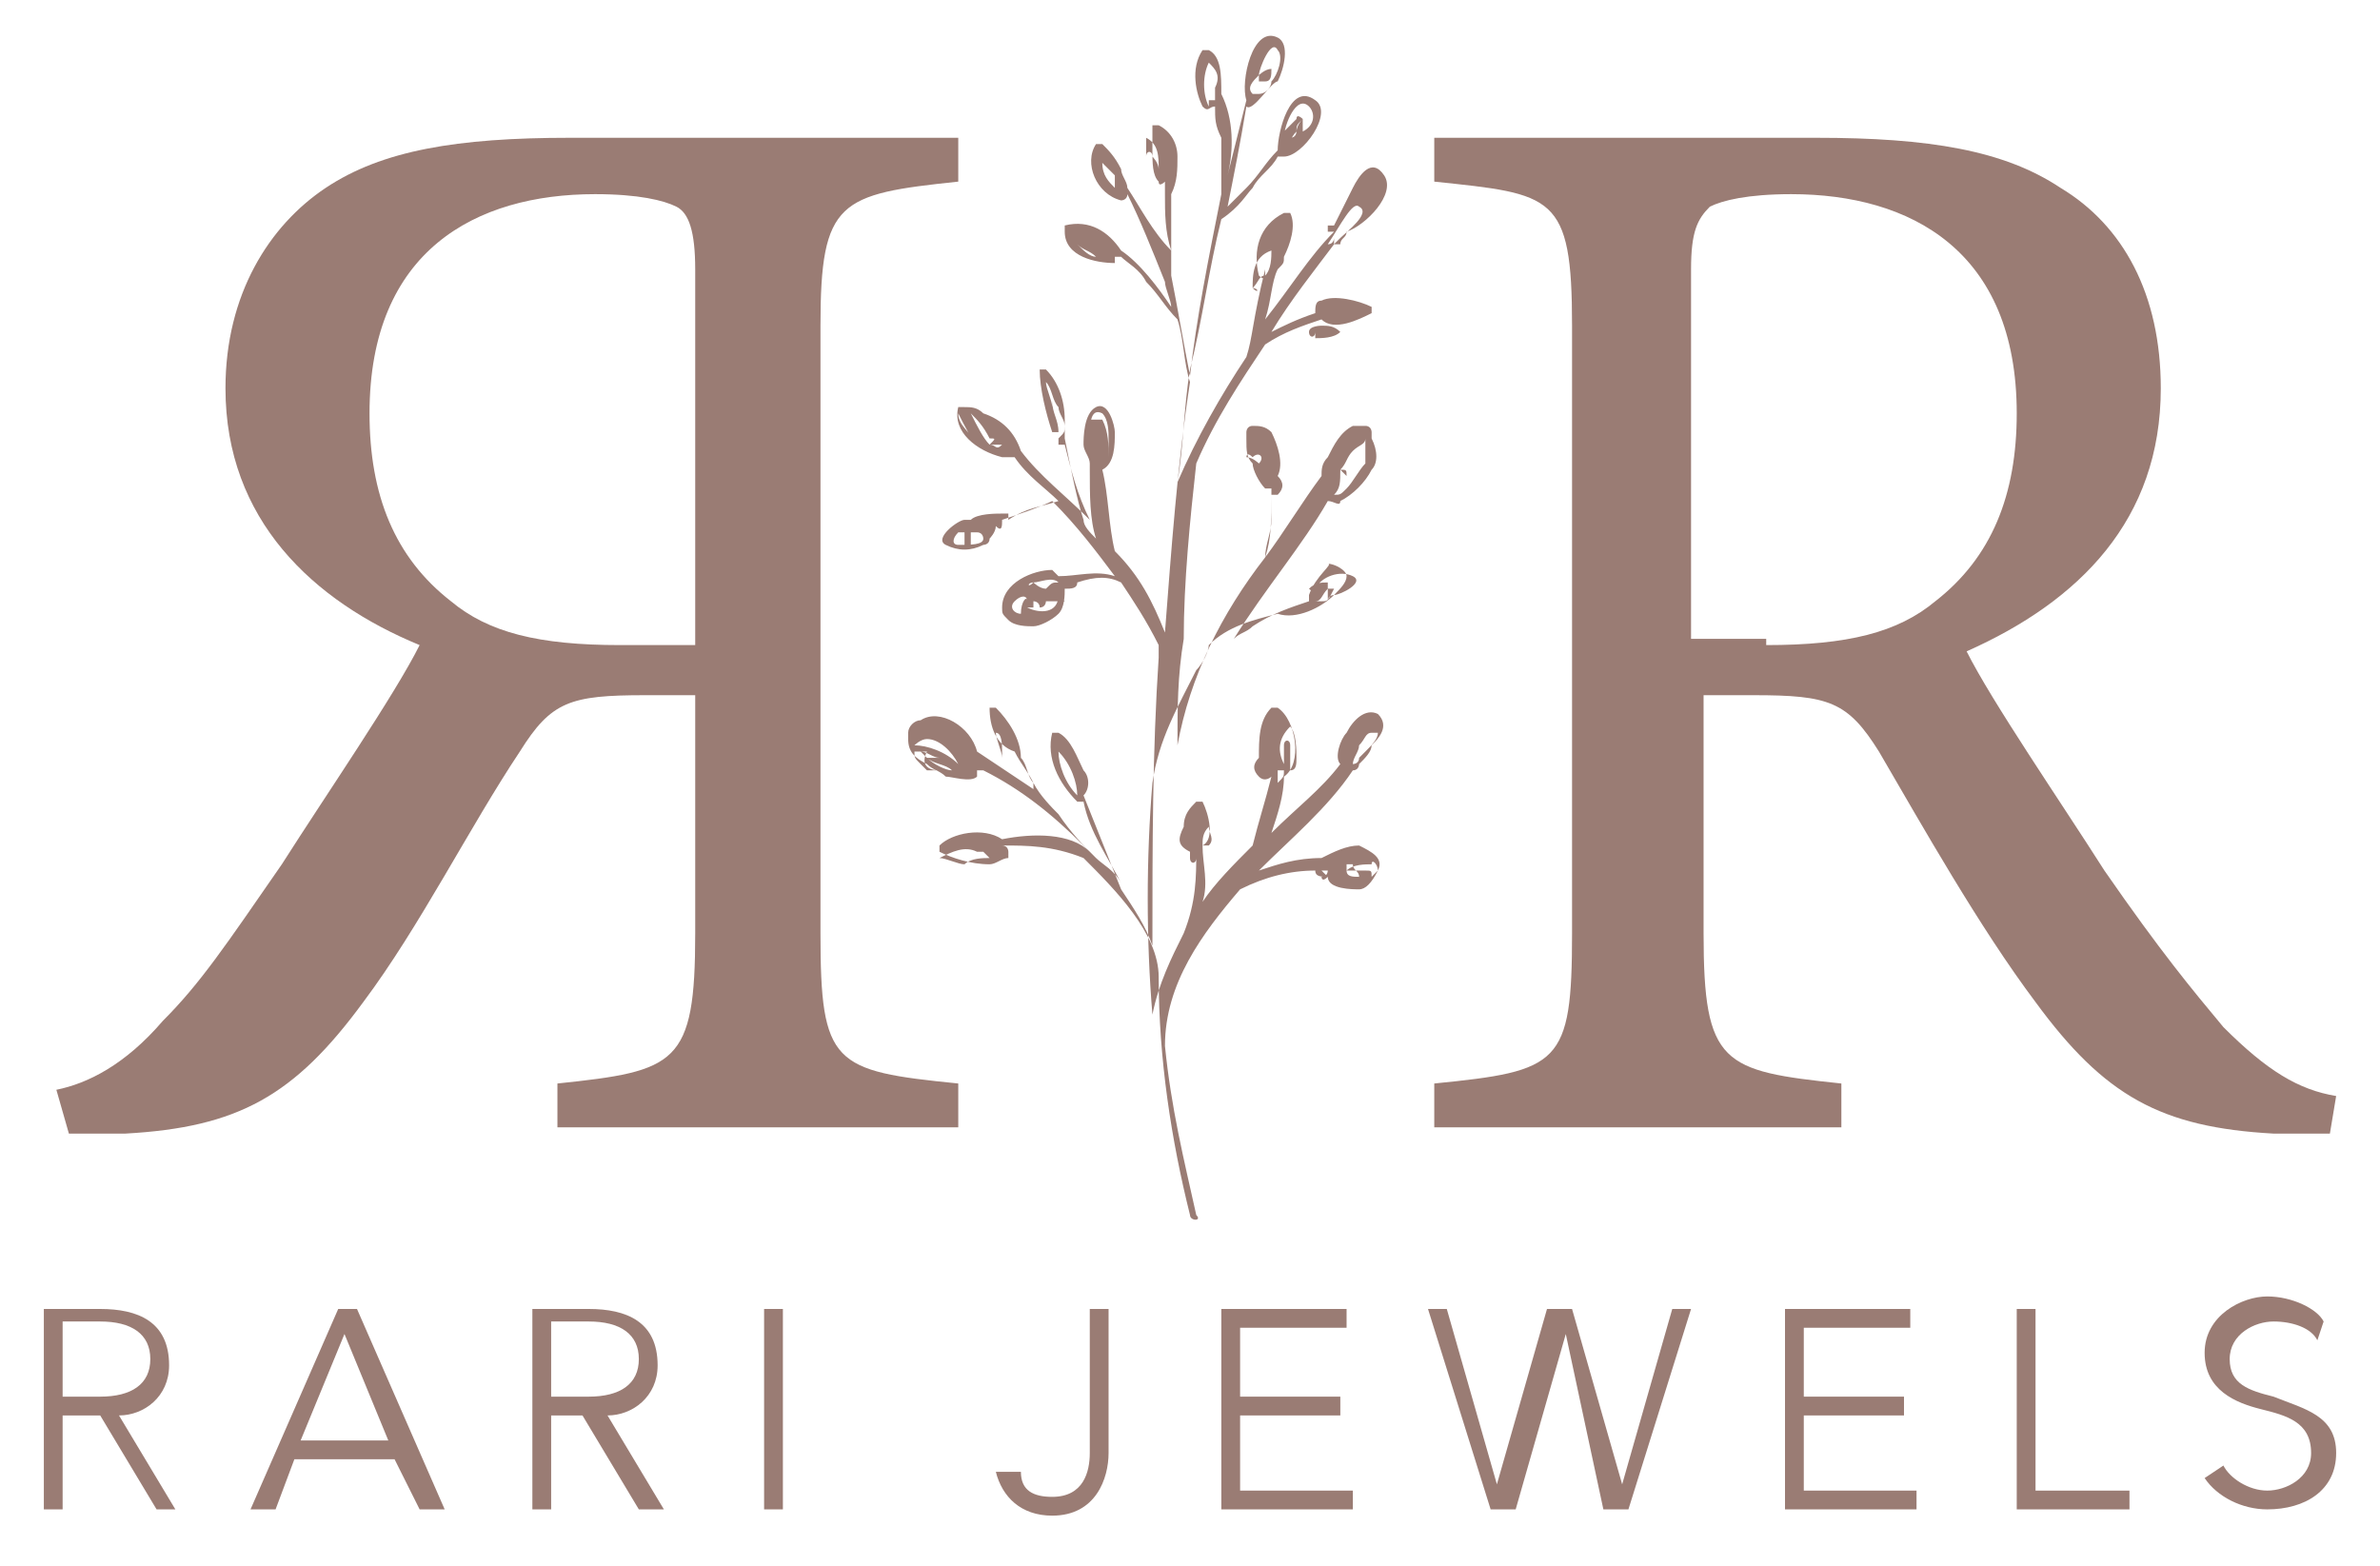 <?xml version="1.0" encoding="utf-8"?>
<!-- Generator: Adobe Illustrator 22.0.1, SVG Export Plug-In . SVG Version: 6.00 Build 0)  -->
<svg version="1.1" id="Camada_1" xmlns="http://www.w3.org/2000/svg" xmlns:xlink="http://www.w3.org/1999/xlink" x="0px" y="0px"
	 viewBox="0 0 38 25" style="enable-background:new 0 0 38 25;" xml:space="preserve">
<style type="text/css">
	.st0{fill:#9A7C74;}
</style>
<g>
	<path class="st0" d="M1,24.1H0.7v-3.2h0.9c0.6,0,1.1,0.2,1.1,0.9c0,0.5-0.4,0.8-0.8,0.8l0.9,1.5H2.5l-0.9-1.5H1V24.1z M1,22.3h0.6
		c0.5,0,0.8-0.2,0.8-0.6c0-0.4-0.3-0.6-0.8-0.6H1V22.3z"/>
	<path class="st0" d="M4.4,24.1H4l1.4-3.2h0.3l1.4,3.2H6.7l-0.4-0.8H4.7L4.4,24.1z M4.8,23h1.4l-0.7-1.7L4.8,23z"/>
	<path class="st0" d="M8.8,24.1H8.5v-3.2h0.9c0.6,0,1.1,0.2,1.1,0.9c0,0.5-0.4,0.8-0.8,0.8l0.9,1.5h-0.4l-0.9-1.5H8.8V24.1z
		 M8.8,22.3h0.6c0.5,0,0.8-0.2,0.8-0.6c0-0.4-0.3-0.6-0.8-0.6H8.8V22.3z"/>
	<path class="st0" d="M12.5,24.1h-0.3v-3.2h0.3V24.1z"/>
	<path class="st0" d="M16.3,23.5c0,0.3,0.2,0.4,0.5,0.4c0.5,0,0.6-0.4,0.6-0.7v-2.3h0.3v2.3c0,0.4-0.2,1-0.9,1
		c-0.5,0-0.8-0.3-0.9-0.7L16.3,23.5z"/>
	<path class="st0" d="M19.9,23.8h1.7v0.3h-2.1v-3.2h2v0.3h-1.7v1.1h1.6v0.3h-1.6V23.8z"/>
	<path class="st0" d="M23.9,23.7L23.9,23.7l0.8-2.8h0.4l0.8,2.8h0l0.8-2.8h0.3l-1,3.2h-0.4L25,21.3h0l-0.8,2.8h-0.4l-1-3.2h0.3
		L23.9,23.7z"/>
	<path class="st0" d="M28.9,23.8h1.7v0.3h-2.1v-3.2h2v0.3h-1.7v1.1h1.6v0.3h-1.6V23.8z"/>
	<path class="st0" d="M32.5,23.8H34v0.3h-1.8v-3.2h0.3V23.8z"/>
	<path class="st0" d="M37,21.4c-0.1-0.2-0.4-0.3-0.7-0.3c-0.3,0-0.7,0.2-0.7,0.6c0,0.4,0.3,0.5,0.7,0.6c0.5,0.2,1,0.3,1,0.9
		s-0.5,0.9-1.1,0.9c-0.4,0-0.8-0.2-1-0.5l0.3-0.2c0.1,0.2,0.4,0.4,0.7,0.4c0.3,0,0.7-0.2,0.7-0.6c0-0.5-0.4-0.6-0.8-0.7
		c-0.4-0.1-0.9-0.3-0.9-0.9c0-0.6,0.6-0.9,1-0.9c0.4,0,0.8,0.2,0.9,0.4L37,21.4z"/>
</g>
<g>
	<g>
		<path class="st0" d="M37.2,18.1c-0.3,0-0.6,0-0.9,0c-1.8-0.1-2.7-0.6-3.8-2.1c-0.9-1.2-1.8-2.8-2.5-4c-0.5-0.8-0.8-0.9-2-0.9h-0.8
			v3.8c0,2.1,0.3,2.2,2.2,2.4v0.7h-6.5v-0.7c2-0.2,2.2-0.3,2.2-2.4V5.2c0-2.1-0.3-2.1-2.2-2.3V2.2H29c1.8,0,3,0.2,3.9,0.8
			c1,0.6,1.6,1.7,1.6,3.2c0,2.1-1.3,3.4-3.1,4.2c0.4,0.8,1.5,2.4,2.2,3.5c0.9,1.3,1.4,1.9,1.9,2.5c0.7,0.7,1.2,1,1.8,1.1L37.2,18.1z
			 M28.2,10.3c1.3,0,2.1-0.2,2.7-0.7c0.9-0.7,1.3-1.7,1.3-3c0-2.6-1.7-3.5-3.6-3.5c-0.7,0-1.1,0.1-1.3,0.2c-0.2,0.2-0.3,0.4-0.3,1
			v5.9H28.2z"/>
	</g>
</g>
<g>
	<g>
		<path class="st0" d="M0.9,17.4C1.4,17.3,2,17,2.6,16.3c0.6-0.6,1-1.2,1.9-2.5c0.7-1.1,1.8-2.7,2.2-3.5C5,9.6,3.6,8.3,3.6,6.2
			c0-1.5,0.7-2.6,1.6-3.2c0.9-0.6,2.1-0.8,3.9-0.8h6.2v0.7c-1.9,0.2-2.2,0.3-2.2,2.3v9.7c0,2.1,0.2,2.2,2.2,2.4v0.7H8.9v-0.7
			c1.9-0.2,2.2-0.3,2.2-2.4v-3.8h-0.8c-1.2,0-1.5,0.1-2,0.9c-0.8,1.2-1.6,2.8-2.5,4c-1.1,1.5-2,2-3.8,2.1c-0.3,0-0.6,0-0.9,0
			L0.9,17.4z M11.1,10.3V4.3c0-0.6-0.1-0.9-0.3-1c-0.2-0.1-0.6-0.2-1.3-0.2C7.6,3.1,5.9,4,5.9,6.6c0,1.3,0.4,2.3,1.3,3
			c0.6,0.5,1.4,0.7,2.7,0.7H11.1z"/>
	</g>
</g>
<path class="st0" d="M21.7,13.5c-0.2,0-0.4,0.1-0.6,0.2c0,0,0,0,0,0c-0.4,0-0.7,0.1-1,0.2c0.5-0.5,1.1-1,1.5-1.6c0,0,0,0,0,0
	c0,0,0,0,0,0c0.1,0,0.1-0.1,0.1-0.1c0.1-0.1,0.2-0.2,0.2-0.3c0.1-0.1,0.3-0.3,0.1-0.5c-0.2-0.1-0.4,0.1-0.5,0.3
	c-0.1,0.1-0.2,0.4-0.1,0.5c0,0,0,0,0,0c0,0,0,0,0,0c-0.3,0.4-0.7,0.7-1.1,1.1c0.1-0.3,0.2-0.6,0.2-0.9c0,0,0,0,0,0
	c0.3-0.2,0.2-0.9-0.1-1.1c0,0-0.1,0-0.1,0c-0.2,0.2-0.2,0.5-0.2,0.8c-0.1,0.1-0.1,0.2,0,0.3c0.1,0.1,0.2,0,0.2,0
	c-0.1,0.4-0.2,0.7-0.3,1.1c-0.3,0.3-0.6,0.6-0.8,0.9c0.1-0.3,0-0.6,0-0.9c0.2-0.1,0.1-0.5,0-0.7c0,0-0.1,0-0.1,0
	c-0.1,0.1-0.2,0.2-0.2,0.4c-0.1,0.2-0.1,0.3,0.1,0.4c0,0,0,0.1,0,0.1c0,0.1,0.1,0.1,0.1,0c0,0,0,0,0-0.1c0,0,0,0,0,0c0,0,0,0,0,0
	c0,0,0,0,0,0c0,0.4,0,0.8-0.2,1.3c-0.2,0.4-0.4,0.8-0.5,1.3c-0.1-1.2-0.1-2.5,0-3.7c0,0,0,0,0,0c0.1-0.7,0.4-1.2,0.7-1.8
	c0,0,0,0,0,0c0,0,0,0,0,0c0.1-0.1,0.2-0.3,0.2-0.4c0.3-0.3,0.7-0.4,1.1-0.5c0,0,0,0,0,0c0.3,0.1,0.7-0.1,0.9-0.3
	c0.1-0.1,0.2-0.2,0.2-0.3c0-0.1-0.2-0.2-0.3-0.2C21.3,9,21,9.2,20.9,9.5c0,0,0,0.1,0,0.1C20.6,9.7,20.3,9.8,20,10
	c-0.1,0.1-0.2,0.1-0.3,0.2c0.5-0.8,1.1-1.5,1.5-2.2c0.1,0,0.2,0.1,0.2,0c0.2-0.1,0.4-0.3,0.5-0.5C22,7.4,22,7.2,21.9,7
	c0,0,0-0.1,0-0.1c0,0,0-0.1-0.1-0.1c0,0-0.1,0-0.1,0c0,0-0.1,0-0.1,0c-0.2,0.1-0.3,0.3-0.4,0.5c-0.1,0.1-0.1,0.2-0.1,0.3
	c0,0,0,0,0,0c0,0,0,0,0,0c-0.3,0.4-0.6,0.9-0.9,1.3c0.1-0.3,0.1-0.6,0.1-1c0,0,0,0,0,0c0,0,0,0,0.1,0c0.1-0.1,0.1-0.2,0-0.3
	c0.1-0.2,0-0.5-0.1-0.7c-0.1-0.1-0.2-0.1-0.3-0.1c-0.1,0-0.1,0.1-0.1,0.1c0,0,0,0,0,0.1c0,0.2,0,0.3,0.1,0.4c0,0.1,0.1,0.3,0.2,0.4
	c0,0,0.1,0,0.1,0c0,0.2,0,0.3,0,0.5c0,0.2-0.1,0.4-0.1,0.6c-0.7,0.9-1.2,1.9-1.4,3c0-0.6,0-1.1,0.1-1.7c0-0.9,0.1-1.9,0.2-2.8
	c0,0,0,0,0,0c0.3-0.7,0.7-1.3,1.1-1.9c0.3-0.2,0.6-0.3,0.9-0.4c0,0,0,0,0,0c0.2,0.2,0.6,0,0.8-0.1c0,0,0-0.1,0-0.1
	c-0.2-0.1-0.6-0.2-0.8-0.1c-0.1,0-0.1,0.1-0.1,0.2c-0.3,0.1-0.5,0.2-0.7,0.3c0.3-0.5,0.7-1,1-1.4c0,0,0,0,0.1,0
	c0-0.1,0.1-0.1,0.1-0.2c0.3-0.1,0.8-0.6,0.6-0.9c-0.2-0.3-0.4,0-0.5,0.2c-0.1,0.2-0.2,0.4-0.3,0.6c0,0,0,0-0.1,0c0,0,0,0,0,0.1
	c0,0,0,0,0.1,0c0,0,0,0,0,0c-0.4,0.4-0.7,0.9-1.1,1.4c0.1-0.3,0.1-0.6,0.2-0.8c0.1-0.1,0.1-0.1,0.1-0.2c0.1-0.2,0.2-0.5,0.1-0.7
	c0,0-0.1,0-0.1,0c-0.4,0.2-0.5,0.6-0.4,1c0,0,0.1,0.1,0.1,0c0,0,0,0,0-0.1c0,0,0,0,0,0C20,5.1,20,5.4,19.9,5.7c0,0,0,0,0,0
	c-0.4,0.6-0.8,1.3-1.1,2c0.1-0.6,0.1-1.2,0.2-1.8c0.2-0.8,0.3-1.6,0.5-2.4C19.8,3.3,19.9,3.1,20,3c0.1-0.2,0.3-0.3,0.4-0.5
	c0,0,0,0,0.1,0c0.3,0,0.8-0.7,0.5-0.9c-0.4-0.3-0.6,0.5-0.6,0.8c0,0,0,0,0,0c-0.2,0.2-0.3,0.4-0.5,0.6c-0.1,0.1-0.2,0.2-0.3,0.3
	c0.1-0.5,0.2-1,0.3-1.6c0.1,0.1,0.4-0.4,0.5-0.4c0.1-0.2,0.2-0.6,0-0.7c-0.4-0.2-0.6,0.7-0.5,1c-0.1,0.4-0.2,0.8-0.3,1.2
	c0.1-0.4,0.1-0.9-0.1-1.3c0-0.3,0-0.6-0.2-0.7c0,0-0.1,0-0.1,0c-0.2,0.3-0.1,0.7,0,0.9c0,0,0,0,0,0c0,0,0,0,0,0c0.1,0.1,0.1,0,0.2,0
	c0,0.2,0,0.3,0.1,0.5c0,0.3,0,0.6,0,0.9c0,0,0,0,0,0C19.3,4.1,19.1,5.1,19,6c-0.1-0.5-0.2-1.1-0.3-1.6c0-0.4,0-0.9,0-1.3
	c0.1-0.2,0.1-0.4,0.1-0.6c0-0.2-0.1-0.4-0.3-0.5c0,0-0.1,0-0.1,0c0,0.1,0,0.2,0,0.3c0,0,0,0,0,0c0,0,0,0,0,0.1c0,0.2,0,0.4,0.1,0.5
	c0,0.1,0.1,0,0.1,0c0,0,0,0,0,0c0,0,0,0,0,0.1c0,0,0,0,0,0.1c0,0,0,0,0,0c0,0.3,0,0.6,0.1,0.9C18.4,3.7,18.2,3.3,18,3
	c0-0.1-0.1-0.2-0.1-0.3c-0.1-0.2-0.2-0.3-0.3-0.4c0,0-0.1,0-0.1,0c-0.2,0.3,0,0.8,0.4,0.9c0,0,0.1,0,0.1-0.1
	c0.2,0.4,0.4,0.9,0.6,1.4c0,0.1,0.1,0.3,0.1,0.4c-0.2-0.3-0.5-0.7-0.8-0.9c0,0,0,0,0,0c-0.2-0.3-0.5-0.5-0.9-0.4c0,0,0,0,0,0.1
	c0,0.4,0.5,0.5,0.8,0.5c0,0,0,0,0-0.1c0,0,0,0,0,0c0,0,0,0,0.1,0c0,0,0,0,0,0c0,0,0,0,0,0c0.1,0.1,0.3,0.2,0.4,0.4
	c0.2,0.2,0.3,0.4,0.5,0.6c0.1,0.3,0.1,0.7,0.2,1c-0.2,1.3-0.3,2.7-0.4,4c-0.2-0.5-0.4-0.9-0.8-1.3c-0.1-0.4-0.1-0.9-0.2-1.3
	c0.2-0.1,0.2-0.4,0.2-0.6c0-0.1-0.1-0.5-0.3-0.4c-0.2,0.1-0.2,0.5-0.2,0.6c0,0.1,0.1,0.2,0.1,0.3c0,0,0,0.1,0,0.1c0,0,0,0,0,0
	c0,0.4,0,0.8,0.1,1.1c-0.1-0.1-0.2-0.2-0.2-0.3C17.2,8,17.1,7.5,17,7c0-0.1,0-0.2,0-0.3c0-0.3-0.1-0.6-0.3-0.8c0,0-0.1,0-0.1,0
	c0,0.3,0.1,0.7,0.2,1c0,0,0.1,0,0.1,0c0-0.2-0.1-0.3-0.1-0.5c0,0,0,0,0,0c0,0,0,0.1,0,0.1c0-0.1-0.1-0.3-0.1-0.4
	c0.1,0.1,0.1,0.3,0.2,0.4c0,0.1,0.1,0.2,0.1,0.3c0,0.1,0,0.1-0.1,0.2c0,0,0,0,0,0.1c0,0,0.1,0,0.1,0c0.1,0.4,0.2,0.8,0.4,1.2
	c-0.4-0.4-0.8-0.7-1.1-1.1c0,0,0,0,0,0c0,0,0,0,0,0c-0.1-0.3-0.3-0.5-0.6-0.6c-0.1-0.1-0.2-0.1-0.3-0.1c0,0-0.1,0-0.1,0
	c-0.1,0.4,0.3,0.7,0.7,0.8c0.1,0,0.1,0,0.2,0c0.2,0.3,0.5,0.5,0.7,0.7c-0.3,0.1-0.5,0.1-0.8,0.3c0,0,0,0,0-0.1c0,0,0,0-0.1,0
	c-0.1,0-0.4,0-0.5,0.1c0,0,0,0-0.1,0c-0.1,0-0.5,0.3-0.3,0.4c0.2,0.1,0.4,0.1,0.6,0c0,0,0.1,0,0.1-0.1c0,0,0,0,0,0c0,0,0,0,0,0
	c0,0,0.1-0.1,0.1-0.2C16,8.5,16,8.4,16,8.3c0.3-0.1,0.6-0.2,0.8-0.3c0.4,0.4,0.7,0.8,1,1.2c-0.3-0.1-0.6,0-0.9,0
	c0,0-0.1-0.1-0.1-0.1C16.5,9.1,16,9.3,16,9.7c0,0.1,0,0.1,0.1,0.2c0.1,0.1,0.3,0.1,0.4,0.1c0.1,0,0.3-0.1,0.4-0.2
	C17,9.7,17,9.5,17,9.4c0.1,0,0.2,0,0.2-0.1c0.3-0.1,0.5-0.1,0.7,0c0.2,0.3,0.4,0.6,0.6,1c0,0.1,0,0.2,0,0.2c-0.1,1.5-0.1,3-0.1,4.6
	c-0.1-0.3-0.3-0.6-0.5-0.9c0,0,0,0,0,0c-0.2-0.5-0.4-1-0.6-1.5c0.1-0.1,0.1-0.3,0-0.4c-0.1-0.2-0.2-0.5-0.4-0.6c0,0-0.1,0-0.1,0
	c-0.1,0.4,0.1,0.8,0.4,1.1c0,0,0.1,0,0.1,0c0.1,0.5,0.4,0.9,0.6,1.3c-0.1-0.2-0.3-0.3-0.4-0.4c-0.2-0.2-0.4-0.4-0.6-0.7c0,0,0,0,0,0
	c-0.1-0.1-0.3-0.3-0.4-0.5c-0.1-0.1-0.1-0.3-0.2-0.4c0,0,0,0,0,0c0-0.3-0.2-0.6-0.4-0.8c0,0-0.1,0-0.1,0c0,0.3,0.1,0.6,0.4,0.7
	c0.1,0.2,0.2,0.3,0.3,0.5c0,0,0,0,0,0.1c-0.3-0.2-0.6-0.4-0.9-0.6c-0.1-0.4-0.6-0.7-0.9-0.5c-0.1,0-0.2,0.1-0.2,0.2c0,0,0,0,0,0.1
	c0,0.2,0.1,0.3,0.3,0.4c0.1,0.1,0.2,0.1,0.3,0.2c0.1,0,0.4,0.1,0.5,0c0,0,0-0.1,0-0.1c0,0,0,0,0.1,0c0,0,0,0,0,0
	c0.6,0.3,1.1,0.7,1.6,1.2c0,0,0.1,0.1,0.1,0.1c-0.3-0.3-0.9-0.3-1.4-0.2c-0.3-0.2-0.8-0.1-1,0.1c0,0,0,0.1,0,0.1
	c0.2,0.1,0.5,0.2,0.8,0.2c0,0,0,0,0,0c0.1,0,0.2-0.1,0.3-0.1c0,0,0-0.1,0-0.1c0,0,0-0.1-0.1-0.1c0.4,0,0.8,0,1.3,0.2c0,0,0.1,0,0,0
	c0.5,0.5,1.2,1.2,1.2,1.9c0,0,0,0,0,0c0,1.3,0.2,2.6,0.5,3.8c0,0.1,0.2,0.1,0.1,0c-0.2-0.9-0.4-1.7-0.5-2.7c0-1,0.6-1.8,1.2-2.5
	c0,0,0,0,0,0c0.4-0.2,0.8-0.3,1.2-0.3c0,0,0,0,0,0c0,0.1,0.1,0.1,0.2,0.1c0,0,0,0,0,0c0,0-0.1-0.1-0.1-0.1c0,0,0,0,0,0
	c0,0,0.1,0,0.1,0c0,0,0,0.1-0.1,0.1c0,0,0,0.1,0.1,0c0,0,0,0,0,0c0,0.2,0.4,0.2,0.5,0.2c0.1,0,0.2-0.1,0.3-0.3
	C22.1,13.7,21.9,13.6,21.7,13.5z M21.6,12.2c0-0.1,0.1-0.2,0.1-0.3c0.1-0.1,0.1-0.2,0.2-0.2c0,0,0.1,0,0.1,0c0,0,0,0,0,0
	c0,0,0,0,0,0c0,0.1-0.1,0.2-0.2,0.3c0,0,0,0,0,0c0,0-0.1,0.1-0.1,0.1c0,0,0,0,0,0C21.7,12.2,21.6,12.2,21.6,12.2
	C21.6,12.3,21.6,12.3,21.6,12.2C21.6,12.3,21.6,12.2,21.6,12.2z M20.6,11.6c0.1,0.1,0.1,0.4,0.1,0.5c0,0.1,0,0.2-0.1,0.2
	c0-0.1,0-0.2,0-0.3c0,0,0,0,0,0c0,0,0,0,0-0.1c0-0.1-0.1-0.1-0.1,0c0,0.1,0,0.1,0,0.2c0,0,0,0,0,0c0,0,0,0,0,0.1
	C20.4,12,20.4,11.8,20.6,11.6z M20.4,12.5c0-0.1,0-0.1,0-0.2c0,0,0.1,0,0.1,0C20.5,12.4,20.5,12.4,20.4,12.5
	C20.5,12.4,20.5,12.4,20.4,12.5C20.5,12.5,20.5,12.5,20.4,12.5C20.5,12.5,20.5,12.5,20.4,12.5C20.5,12.5,20.5,12.5,20.4,12.5z
	 M21.1,9.6C21.1,9.6,21.1,9.6,21.1,9.6C21.1,9.6,21.1,9.6,21.1,9.6c-0.1,0-0.1,0-0.1,0c0,0,0,0,0,0l0,0c0,0,0,0,0,0c0,0,0,0,0,0
	c0.1,0,0.1-0.1,0.2-0.2c0,0,0,0,0.1,0C21.2,9.6,21.2,9.6,21.1,9.6z M21,9.4c0.1-0.2,0.4-0.3,0.6-0.2c0.2,0.1-0.2,0.3-0.3,0.3
	c0,0-0.1,0-0.1,0.1c0-0.1,0-0.1,0-0.2c0,0,0-0.1,0-0.1c-0.1,0-0.2,0-0.3,0.1c0,0,0,0,0,0C21,9.5,21,9.4,21,9.4z M21.4,7.5
	c0.1-0.1,0.1-0.2,0.2-0.3c0,0,0,0,0,0c0.1-0.1,0.2-0.1,0.2-0.2c0,0.1,0,0.2,0,0.3c0,0,0,0,0,0c0,0,0,0.1,0,0.1
	c-0.1,0.1-0.2,0.3-0.3,0.4c-0.1,0.1-0.1,0.1-0.2,0.1C21.4,7.8,21.4,7.7,21.4,7.5c0.1,0.1,0.1,0.1,0.1,0.1c0,0,0,0,0,0
	C21.5,7.5,21.5,7.5,21.4,7.5z M20.1,7.4c0,0-0.1-0.1-0.2-0.1c0,0,0,0,0,0c0,0,0-0.1,0.1,0C20.1,7.2,20.2,7.3,20.1,7.4
	c0.1,0.1,0.2,0.2,0.2,0.3C20.3,7.6,20.2,7.5,20.1,7.4z M20.9,5.3c0-0.1,0.2-0.1,0.2-0.1c0.1,0,0.2,0,0.3,0.1
	c-0.1,0.1-0.3,0.1-0.4,0.1c0,0,0,0,0,0c0,0,0,0,0,0c0,0,0-0.1,0-0.1C21,5.4,20.9,5.4,20.9,5.3C20.9,5.4,20.9,5.4,20.9,5.3z
	 M21.7,3.3c0.2,0.1-0.2,0.4-0.3,0.5c0,0-0.1,0.1-0.1,0.1c0,0,0,0,0-0.1c0,0,0-0.1,0,0c0,0,0,0.1-0.1,0.1C21.4,3.6,21.6,3.2,21.7,3.3
	z M20,4.6C20,4.6,20,4.7,20,4.6C20,4.7,20,4.7,20,4.6c0-0.2,0-0.5,0.3-0.6c0,0.1,0,0.3-0.1,0.4c0,0,0,0,0,0c0,0,0,0,0,0c0,0,0,0,0,0
	C20.1,4.4,20.1,4.5,20,4.6C20.1,4.7,20.1,4.7,20,4.6C20.1,4.7,20.1,4.6,20,4.6C20.1,4.6,20,4.6,20,4.6z M20.7,2.1c0,0,0,0.1-0.1,0.1
	c0,0,0,0,0,0c0,0,0,0,0,0c0,0,0,0,0,0C20.6,2.3,20.6,2.2,20.7,2.1C20.6,2.2,20.7,2.1,20.7,2.1c0-0.1,0-0.1,0.1-0.2
	C20.7,2,20.7,2.1,20.7,2.1z M20.9,1.7c0.1,0.1,0.1,0.3-0.1,0.4c0-0.1,0-0.2,0-0.2c0,0-0.1-0.1-0.1,0c0,0-0.1,0.1-0.2,0.2
	c0,0,0,0,0-0.1c0,0,0,0,0,0c0,0,0,0.1,0,0.1c0,0,0,0.1,0,0.1c0,0,0,0,0,0c0,0,0,0,0,0C20.5,2,20.7,1.5,20.9,1.7z M20.3,1.1
	C20.3,1.1,20.2,1.1,20.3,1.1c-0.1,0-0.2,0.1-0.2,0.1c0,0,0,0,0,0c0-0.1,0.2-0.6,0.3-0.4c0.1,0.1,0,0.4-0.1,0.5
	c0,0.1-0.1,0.2-0.2,0.2c0,0,0,0-0.1,0c-0.1-0.1,0-0.2,0.1-0.3c0,0,0,0.1,0,0.1c0,0,0,0,0.1,0C20.3,1.3,20.3,1.2,20.3,1.1z M19.4,1.4
	c0,0,0,0.1,0,0.2c0,0,0,0,0,0c0,0-0.1,0-0.1,0c0,0,0,0.1,0,0.1c-0.1-0.2-0.1-0.5,0-0.7C19.4,1.1,19.5,1.2,19.4,1.4z M18.5,2.7
	C18.5,2.7,18.5,2.7,18.5,2.7C18.5,2.6,18.5,2.6,18.5,2.7c0-0.1-0.1-0.2-0.1-0.2c0-0.1-0.1-0.1-0.1,0c0-0.1,0-0.2,0-0.3
	C18.5,2.3,18.5,2.5,18.5,2.7z M17.6,2.6c0.1,0.1,0.1,0.1,0.2,0.2c0,0,0,0.1,0,0.1c0,0,0,0.1,0,0.1C17.7,2.9,17.6,2.8,17.6,2.6z
	 M17.2,3.9c0.1,0.1,0.2,0.1,0.3,0.2C17.4,4.1,17.3,4,17.2,3.9z M17.4,6.7c0,0.1,0,0.2,0,0.3c0-0.2,0-0.5,0.2-0.4
	c0.1,0.1,0.1,0.3,0.1,0.4c0,0.1,0,0.2,0,0.3c0,0,0,0,0,0c0-0.2,0-0.4-0.1-0.6C17.5,6.7,17.4,6.7,17.4,6.7z M15.3,6.6
	C15.4,6.6,15.4,6.6,15.3,6.6C15.4,6.6,15.4,6.6,15.3,6.6c0.1,0.2,0.2,0.4,0.3,0.5C15.5,6.9,15.3,6.8,15.3,6.6z M15.8,7.1
	c-0.1-0.1-0.2-0.3-0.3-0.5c0.1,0.1,0.2,0.2,0.3,0.4C15.9,7,15.9,7,15.8,7.1c0.1,0,0.1,0,0.2,0C15.9,7.2,15.9,7.1,15.8,7.1z
	 M15.3,8.7c-0.1,0-0.1-0.1,0-0.2c0,0,0,0,0.1,0c0,0,0,0,0,0c0,0,0,0,0,0.1c0,0,0,0.1,0,0.1c0,0,0,0,0.1,0c0,0,0,0,0-0.1c0,0,0,0,0,0
	c0,0,0,0,0,0c0,0,0,0,0-0.1c0,0,0,0,0,0c0,0,0.1,0,0.1,0c0.1,0,0.1,0.1,0.1,0.1C15.7,8.7,15.5,8.7,15.3,8.7z M16.5,9.3
	c0.1,0,0.3-0.1,0.4,0c-0.1,0-0.1,0-0.2,0.1c0,0,0,0,0,0c-0.1,0-0.2-0.1-0.2-0.1C16.4,9.4,16.4,9.3,16.5,9.3z M16.3,9.8
	c-0.1,0-0.2-0.1-0.1-0.2c0.1-0.1,0.2-0.1,0.2,0c0,0,0,0,0,0C16.4,9.5,16.3,9.6,16.3,9.8C16.3,9.7,16.3,9.7,16.3,9.8
	C16.3,9.7,16.3,9.8,16.3,9.8z M16.9,9.5c0,0.3-0.3,0.3-0.5,0.2c0,0,0,0,0,0c0,0,0,0,0,0l0,0c0,0,0,0,0.1,0c0,0,0,0,0,0c0,0,0,0,0,0
	c0,0,0,0,0,0c0,0,0,0,0,0c0,0,0,0,0-0.1c0,0,0,0,0,0c0,0,0.1,0,0.1,0.1c0.1,0,0.1-0.1,0.1-0.1c0,0,0,0,0,0c0.1,0,0.2,0,0.3,0
	C16.9,9.5,16.9,9.5,16.9,9.5z M17.2,12.7C17.2,12.7,17.2,12.7,17.2,12.7c-0.2-0.2-0.3-0.5-0.3-0.7C17.1,12.2,17.2,12.5,17.2,12.7z
	 M15.9,11.7C16,11.7,16,11.9,16,12c0,0,0,0,0,0c0,0,0,0.1,0,0.1C16,12,15.9,11.8,15.9,11.7z M14.8,12.3c0,0-0.1-0.1-0.1-0.1
	c-0.1-0.1-0.1-0.1-0.1-0.2c0.1,0,0.1,0,0.2,0c0,0,0,0,0,0c-0.1,0.2,0,0.3,0.2,0.3C14.9,12.3,14.8,12.3,14.8,12.3z M14.8,12.1
	c0,0-0.1-0.1-0.1-0.1c0,0,0,0,0,0c0.1,0,0.2,0.1,0.3,0.1C15,12.1,14.9,12.1,14.8,12.1C14.8,12.1,14.8,12.1,14.8,12.1z M14.8,12.1
	C14.8,12.1,14.8,12.1,14.8,12.1c0.1,0.1,0.3,0.1,0.4,0.2c0,0,0,0,0,0C15.1,12.3,14.9,12.2,14.8,12.1z M15.3,12.2
	c-0.2-0.2-0.5-0.3-0.7-0.3c0,0,0.1-0.1,0.2-0.1C15,11.8,15.2,12,15.3,12.2C15.3,12.2,15.3,12.2,15.3,12.2z M15.4,13.8
	c-0.1,0-0.3-0.1-0.4-0.1c0.2-0.1,0.4-0.2,0.6-0.1c0,0,0,0,0,0c0,0,0,0,0.1,0c0,0,0.1,0.1,0.1,0.1C15.7,13.7,15.5,13.7,15.4,13.8z
	 M19.3,13.5C19.3,13.5,19.2,13.5,19.3,13.5c-0.1,0-0.1,0-0.1,0c0-0.1,0-0.2,0.1-0.3C19.3,13.3,19.4,13.4,19.3,13.5
	C19.4,13.5,19.3,13.5,19.3,13.5z M21.7,14c-0.1,0-0.2,0-0.2-0.1c0,0,0,0,0-0.1c0,0,0,0,0.1,0C21.6,13.9,21.7,13.9,21.7,14
	C21.7,14,21.7,14,21.7,14z M22,13.9c0,0-0.1,0.1-0.1,0.1c0-0.1,0-0.1-0.1-0.1c0,0,0,0,0,0c0,0,0,0,0,0c0,0-0.1,0-0.1,0
	c0,0-0.1,0-0.1,0c0,0-0.1,0-0.1,0c0,0,0,0,0,0c0.1-0.1,0.3-0.1,0.4-0.1C21.9,13.7,22,13.8,22,13.9z"/>
</svg>
